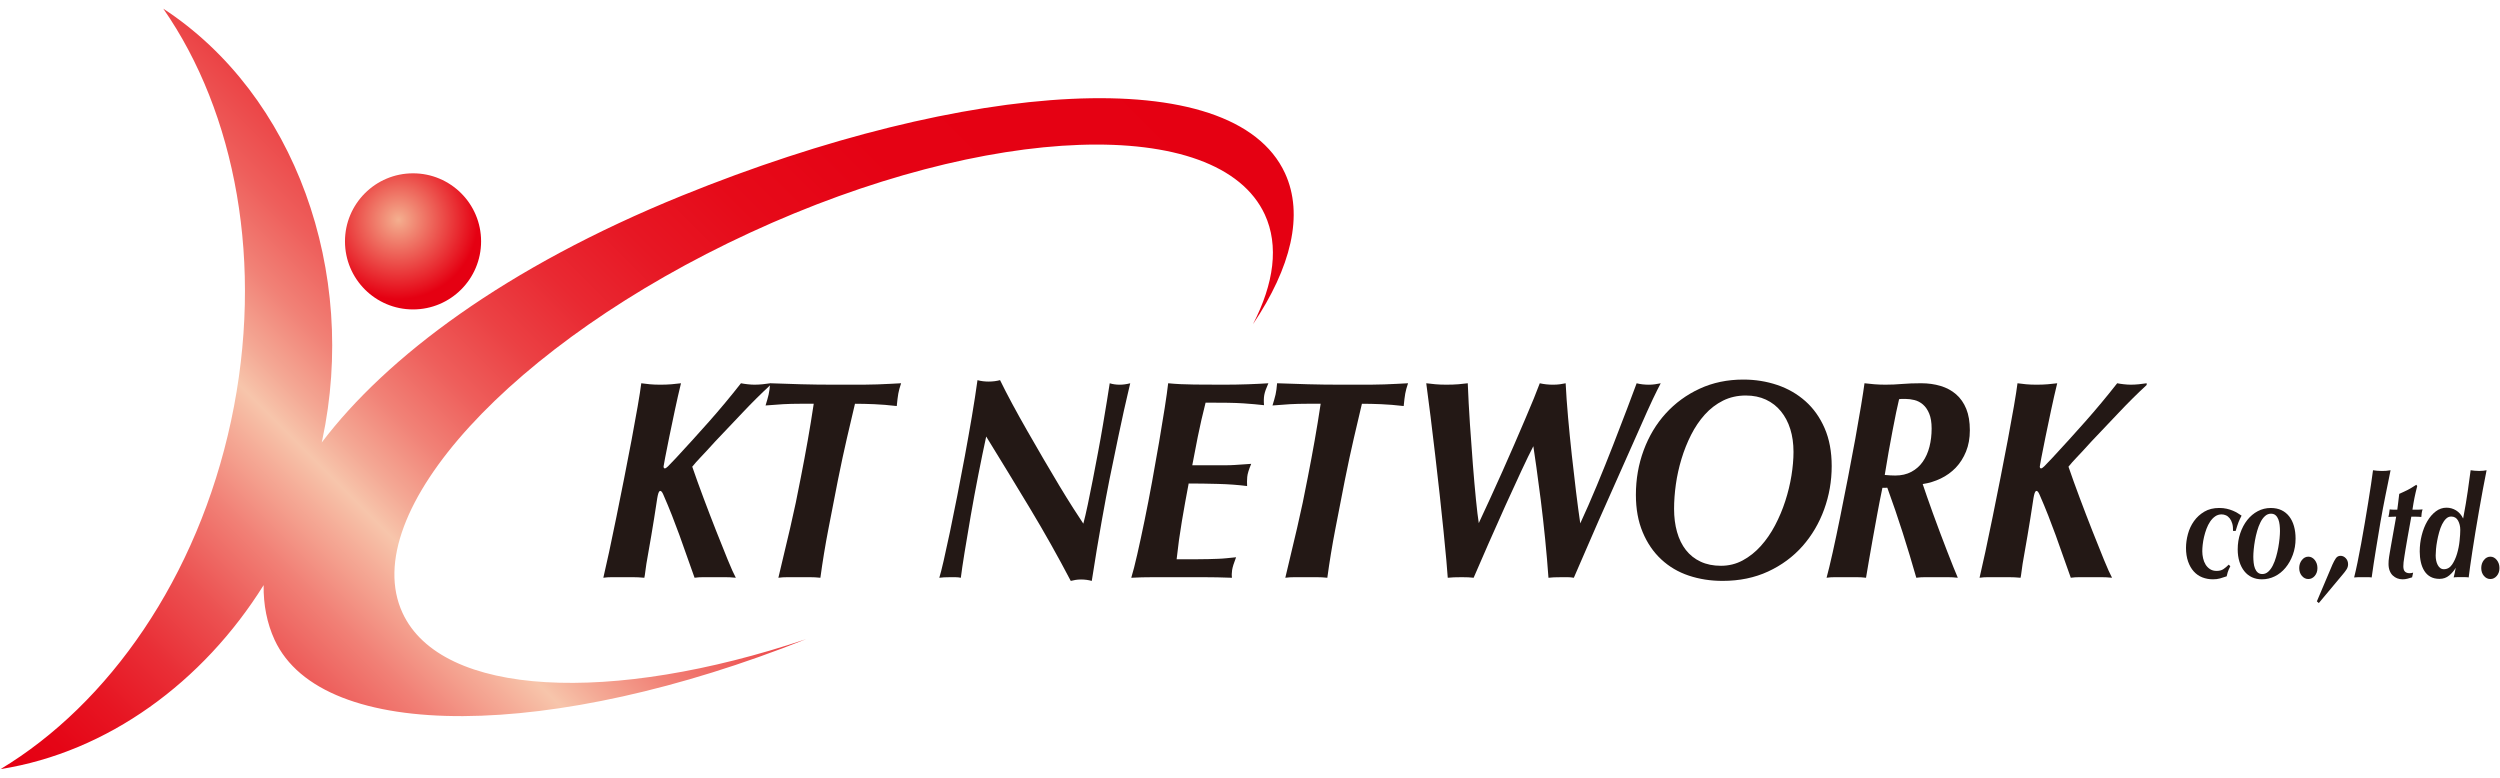 <?xml version="1.0" encoding="utf-8"?>
<!-- Generator: Adobe Illustrator 21.1.0, SVG Export Plug-In . SVG Version: 6.00 Build 0)  -->
<svg version="1.1" id="レイヤー_1" xmlns="http://www.w3.org/2000/svg" xmlns:xlink="http://www.w3.org/1999/xlink" x="0px"
	 y="0px" viewBox="0 0 270 84" style="enable-background:new 0 0 270 84;" xml:space="preserve">
<style type="text/css">
	.st0{fill:url(#SVGID_1_);}
	.st1{fill:#231815;}
	.st2{fill:url(#SVGID_2_);}
</style>
<g>
	<linearGradient id="SVGID_1_" gradientUnits="userSpaceOnUse" x1="5.721" y1="88.728" x2="107.698" y2="-13.249">
		<stop  offset="0.006" style="stop-color:#E50012"/>
		<stop  offset="0.043" style="stop-color:#E50516"/>
		<stop  offset="0.09" style="stop-color:#E71522"/>
		<stop  offset="0.142" style="stop-color:#E92E36"/>
		<stop  offset="0.197" style="stop-color:#EC5151"/>
		<stop  offset="0.255" style="stop-color:#F17F75"/>
		<stop  offset="0.314" style="stop-color:#F6B69F"/>
		<stop  offset="0.33" style="stop-color:#F7C5AB"/>
		<stop  offset="0.356" style="stop-color:#F4A995"/>
		<stop  offset="0.399" style="stop-color:#F18176"/>
		<stop  offset="0.446" style="stop-color:#EE5E5B"/>
		<stop  offset="0.497" style="stop-color:#EB4144"/>
		<stop  offset="0.553" style="stop-color:#E92932"/>
		<stop  offset="0.617" style="stop-color:#E71724"/>
		<stop  offset="0.692" style="stop-color:#E60A19"/>
		<stop  offset="0.791" style="stop-color:#E50214"/>
		<stop  offset="1" style="stop-color:#E50012"/>
	</linearGradient>
	<path class="st0" d="M138.779,18.705c-5.612-12.138-34.337-10.065-65.094,2.413c-19.1,7.752-31.957,17.458-38.938,26.671
		c0.014-0.081,0.036-0.158,0.052-0.235c3.888-18.176-2.933-37.32-17.166-46.619c7.798,11.205,10.951,27.552,7.324,44.512
		c-3.634,16.96-13.206,30.578-24.899,37.617c11.588-1.839,21.87-9.395,28.414-19.871c-0.029,2.136,0.364,4.123,1.183,5.909
		c5.157,11.152,30.027,10.84,57.397-0.072c-21.047,7.072-39.381,6.258-43.58-2.839c-4.989-10.807,11.817-29.189,37.528-41.06
		c25.723-11.884,50.607-12.756,55.602-1.958c1.544,3.361,0.991,7.441-1.279,11.837C139.432,28.89,140.843,23.187,138.779,18.705z"/>
	<g>
		<path class="st1" d="M80.23,44.529c-0.987,1.045-1.979,2.091-2.976,3.137c-0.387,0.43-0.705,0.779-0.955,1.045
			c-0.249,0.267-0.466,0.498-0.65,0.692c-0.185,0.195-0.341,0.364-0.47,0.508c-0.13,0.144-0.269,0.307-0.416,0.492
			c0.351,1.025,0.757,2.153,1.219,3.383c0.461,1.229,0.917,2.419,1.37,3.567c0.451,1.148,0.866,2.184,1.245,3.106
			c0.378,0.922,0.669,1.568,0.872,1.938c-0.406-0.042-0.803-0.062-1.19-0.062s-0.784,0-1.19,0c-0.369,0-0.733,0-1.093,0
			c-0.36,0-0.688,0.02-0.982,0.062c-0.314-0.861-0.601-1.666-0.858-2.415c-0.259-0.748-0.517-1.476-0.775-2.183
			s-0.525-1.415-0.803-2.122c-0.276-0.708-0.591-1.461-0.94-2.26c-0.111-0.267-0.222-0.4-0.332-0.4
			c-0.074,0-0.144,0.093-0.208,0.277s-0.152,0.676-0.263,1.476c-0.037,0.246-0.102,0.661-0.194,1.246
			c-0.092,0.584-0.193,1.199-0.304,1.845c-0.111,0.646-0.218,1.256-0.318,1.83c-0.102,0.574-0.171,0.974-0.208,1.199
			c-0.056,0.349-0.097,0.646-0.124,0.893c-0.028,0.246-0.061,0.451-0.098,0.615c-0.442-0.042-0.862-0.062-1.259-0.062
			c-0.397,0-0.78,0-1.149,0c-0.424,0-0.798,0-1.12,0c-0.323,0-0.623,0.02-0.9,0.062c0.166-0.697,0.374-1.625,0.623-2.783
			c0.249-1.158,0.512-2.419,0.789-3.783c0.276-1.363,0.558-2.768,0.844-4.213c0.286-1.446,0.554-2.83,0.803-4.152
			s0.466-2.517,0.65-3.583c0.185-1.065,0.313-1.896,0.388-2.491c0.295,0.042,0.604,0.077,0.928,0.108
			c0.322,0.031,0.705,0.046,1.148,0.046c0.424,0,0.82-0.016,1.19-0.046c0.368-0.031,0.71-0.066,1.023-0.108
			c-0.221,0.903-0.442,1.876-0.664,2.922s-0.425,2.015-0.608,2.906c-0.186,0.892-0.333,1.635-0.443,2.229
			c-0.11,0.595-0.166,0.902-0.166,0.923c0,0.144,0.046,0.215,0.139,0.215c0.073,0,0.184-0.072,0.332-0.215
			c0.147-0.143,0.434-0.44,0.857-0.892c1.219-1.312,2.413-2.63,3.585-3.952s2.32-2.701,3.446-4.137
			c0.202,0.042,0.442,0.077,0.72,0.108c0.276,0.031,0.525,0.046,0.747,0.046c0.276,0,0.567-0.016,0.872-0.046
			c0.304-0.031,0.585-0.066,0.844-0.108v0.185C82.209,42.499,81.217,43.483,80.23,44.529z"/>
		<path class="st1" d="M83.177,41.392c1.106,0.042,2.219,0.077,3.335,0.108s2.283,0.046,3.501,0.046h1.744c0.479,0,0.978,0,1.495,0
			c0.516,0,1.019-0.01,1.508-0.031c0.489-0.02,0.955-0.041,1.398-0.062c0.442-0.02,0.83-0.041,1.162-0.062
			c-0.147,0.431-0.249,0.805-0.305,1.123c-0.055,0.318-0.11,0.764-0.166,1.338c-0.886-0.103-1.698-0.169-2.436-0.2
			c-0.738-0.031-1.431-0.046-2.076-0.046c-0.276,1.168-0.567,2.409-0.872,3.721c-0.304,1.312-0.632,2.84-0.982,4.583
			c-0.351,1.783-0.691,3.536-1.023,5.259c-0.333,1.722-0.619,3.465-0.858,5.228c-0.406-0.042-0.803-0.062-1.19-0.062
			s-0.774,0-1.162,0s-0.771,0-1.148,0c-0.379,0-0.725,0.02-1.038,0.062c0.424-1.763,0.849-3.552,1.272-5.367
			c0.425-1.814,0.812-3.654,1.163-5.521c0.258-1.312,0.502-2.619,0.733-3.921c0.23-1.302,0.447-2.629,0.65-3.982h-1.439
			c-0.664,0-1.282,0.015-1.854,0.046s-1.209,0.077-1.909,0.139c0.147-0.472,0.258-0.866,0.332-1.185
			C83.084,42.289,83.14,41.884,83.177,41.392z"/>
		<path class="st1" d="M108.005,41.054c0.368,0.759,0.807,1.609,1.314,2.553c0.507,0.943,1.052,1.922,1.633,2.937
			c0.581,1.015,1.167,2.03,1.758,3.045c0.59,1.015,1.158,1.974,1.702,2.875c0.544,0.902,1.042,1.707,1.495,2.415
			c0.451,0.707,0.816,1.266,1.093,1.676c0.147-0.554,0.309-1.246,0.484-2.076c0.175-0.83,0.355-1.722,0.54-2.675
			c0.184-0.954,0.373-1.942,0.567-2.968c0.193-1.025,0.369-2.004,0.525-2.937c0.157-0.933,0.3-1.794,0.43-2.583
			c0.129-0.789,0.23-1.43,0.304-1.922c0.333,0.103,0.692,0.154,1.08,0.154c0.351,0,0.729-0.051,1.135-0.154
			c-0.11,0.472-0.213,0.907-0.305,1.308c-0.093,0.399-0.217,0.943-0.374,1.63c-0.156,0.687-0.355,1.609-0.595,2.768
			c-0.24,1.159-0.562,2.722-0.969,4.69c-0.222,1.107-0.503,2.614-0.844,4.521c-0.342,1.907-0.697,4.05-1.066,6.428
			c-0.369-0.103-0.757-0.154-1.162-0.154c-0.222,0-0.42,0.015-0.595,0.046c-0.176,0.03-0.347,0.066-0.513,0.107
			c-1.384-2.645-2.851-5.254-4.4-7.827c-1.55-2.573-3.128-5.161-4.733-7.766c-0.276,1.271-0.562,2.661-0.857,4.167
			c-0.296,1.507-0.568,2.978-0.817,4.414c-0.249,1.435-0.47,2.752-0.664,3.952c-0.193,1.199-0.328,2.107-0.401,2.722
			c-0.185-0.042-0.378-0.062-0.581-0.062s-0.406,0-0.609,0c-0.461,0-0.84,0.02-1.135,0.062c0.111-0.348,0.268-0.963,0.471-1.845
			c0.203-0.881,0.43-1.917,0.679-3.106c0.249-1.188,0.512-2.485,0.788-3.89c0.277-1.404,0.549-2.83,0.817-4.275
			c0.267-1.445,0.521-2.875,0.761-4.29c0.239-1.415,0.442-2.727,0.608-3.937c0.369,0.103,0.775,0.153,1.219,0.153
			C107.23,41.207,107.635,41.156,108.005,41.054z"/>
		<path class="st1" d="M126.162,41.392c0.831,0.083,1.776,0.129,2.838,0.139c1.061,0.011,2.089,0.016,3.086,0.016
			c0.959,0,1.858-0.016,2.698-0.046s1.573-0.066,2.2-0.108c-0.239,0.534-0.387,0.954-0.442,1.261s-0.064,0.676-0.027,1.107
			c-0.37-0.041-0.72-0.077-1.052-0.107s-0.729-0.062-1.19-0.092c-0.462-0.031-1.011-0.051-1.647-0.062
			c-0.636-0.01-1.443-0.015-2.422-0.015c-0.313,1.23-0.595,2.46-0.844,3.69c-0.249,1.23-0.447,2.255-0.595,3.075h2.241
			c0.48,0,0.904,0,1.273,0c0.388,0,0.738-0.01,1.052-0.031c0.313-0.02,0.618-0.041,0.914-0.062c0.295-0.02,0.59-0.041,0.886-0.062
			c-0.259,0.615-0.401,1.087-0.43,1.415c-0.027,0.328-0.032,0.657-0.014,0.984c-0.96-0.123-2.002-0.2-3.128-0.23
			c-1.125-0.031-2.187-0.046-3.183-0.046c-0.259,1.353-0.503,2.711-0.733,4.075c-0.231,1.364-0.42,2.732-0.567,4.106h2.214
			c0.461,0,0.867-0.005,1.218-0.015s0.683-0.021,0.997-0.031c0.313-0.01,0.627-0.03,0.94-0.062c0.313-0.03,0.664-0.066,1.052-0.107
			c-0.24,0.615-0.383,1.076-0.429,1.384s-0.051,0.584-0.014,0.831c-1.107-0.042-2.136-0.062-3.086-0.062c-0.951,0-1.841,0-2.672,0
			c-0.996,0-1.914,0-2.754,0s-1.628,0.02-2.366,0.062c0.185-0.594,0.401-1.44,0.65-2.537c0.249-1.097,0.512-2.317,0.789-3.66
			c0.276-1.343,0.549-2.747,0.816-4.213c0.268-1.466,0.517-2.871,0.747-4.213s0.434-2.578,0.609-3.706
			C125.964,42.94,126.089,42.048,126.162,41.392z"/>
		<path class="st1" d="M137.926,41.392c1.106,0.042,2.219,0.077,3.335,0.108s2.283,0.046,3.501,0.046h1.744c0.479,0,0.978,0,1.495,0
			c0.516,0,1.019-0.01,1.508-0.031c0.489-0.02,0.955-0.041,1.398-0.062c0.442-0.02,0.83-0.041,1.162-0.062
			c-0.147,0.431-0.249,0.805-0.305,1.123c-0.055,0.318-0.11,0.764-0.166,1.338c-0.886-0.103-1.698-0.169-2.436-0.2
			c-0.738-0.031-1.431-0.046-2.076-0.046c-0.276,1.168-0.567,2.409-0.872,3.721c-0.304,1.312-0.632,2.84-0.982,4.583
			c-0.351,1.783-0.691,3.536-1.023,5.259c-0.333,1.722-0.619,3.465-0.858,5.228c-0.406-0.042-0.803-0.062-1.19-0.062
			s-0.774,0-1.162,0s-0.771,0-1.148,0c-0.379,0-0.725,0.02-1.038,0.062c0.424-1.763,0.849-3.552,1.272-5.367
			c0.425-1.814,0.812-3.654,1.163-5.521c0.258-1.312,0.502-2.619,0.733-3.921c0.23-1.302,0.447-2.629,0.65-3.982h-1.439
			c-0.664,0-1.282,0.015-1.854,0.046s-1.209,0.077-1.909,0.139c0.147-0.472,0.258-0.866,0.332-1.185
			C137.833,42.289,137.889,41.884,137.926,41.392z"/>
		<path class="st1" d="M154.035,41.392c0.332,0.042,0.664,0.077,0.996,0.108s0.729,0.046,1.19,0.046
			c0.479,0,0.908-0.016,1.287-0.046c0.378-0.031,0.715-0.066,1.01-0.108c0.056,1.415,0.134,2.887,0.235,4.414
			c0.102,1.528,0.208,2.988,0.318,4.382c0.11,1.395,0.222,2.65,0.332,3.768c0.111,1.118,0.212,1.963,0.305,2.537
			c0.388-0.82,0.798-1.707,1.231-2.66s0.872-1.922,1.315-2.906c0.442-0.984,0.871-1.958,1.286-2.922
			c0.416-0.963,0.803-1.865,1.163-2.706c0.359-0.841,0.678-1.6,0.955-2.276c0.276-0.677,0.488-1.22,0.637-1.63
			c0.461,0.103,0.931,0.154,1.411,0.154c0.295,0,0.549-0.016,0.762-0.046c0.212-0.031,0.419-0.066,0.622-0.108
			c0.056,1.128,0.143,2.363,0.263,3.706c0.12,1.343,0.254,2.691,0.401,4.044c0.147,1.354,0.3,2.671,0.457,3.952
			c0.156,1.282,0.309,2.425,0.457,3.429c0.571-1.23,1.167-2.588,1.785-4.075s1.204-2.942,1.758-4.367s1.056-2.732,1.508-3.921
			c0.452-1.189,0.798-2.111,1.038-2.768c0.406,0.103,0.849,0.154,1.329,0.154c0.221,0,0.438-0.016,0.65-0.046
			c0.212-0.031,0.419-0.066,0.622-0.108c-0.129,0.246-0.258,0.498-0.387,0.754c-0.13,0.257-0.282,0.569-0.457,0.938
			c-0.176,0.369-0.383,0.82-0.623,1.353c-0.239,0.533-0.535,1.199-0.886,1.999c-0.738,1.661-1.467,3.301-2.187,4.921
			s-1.448,3.26-2.187,4.92c-0.461,1.045-0.909,2.076-1.343,3.091s-0.871,2.025-1.314,3.029c-0.24-0.042-0.456-0.062-0.65-0.062
			c-0.193,0-0.42,0-0.678,0c-0.628,0-1.099,0.02-1.412,0.062c-0.093-1.312-0.212-2.707-0.359-4.183
			c-0.148-1.476-0.305-2.875-0.471-4.198s-0.323-2.501-0.471-3.537c-0.147-1.035-0.259-1.799-0.332-2.291
			c-0.332,0.636-0.766,1.527-1.301,2.676s-1.107,2.394-1.716,3.736c-0.609,1.343-1.218,2.712-1.827,4.106
			c-0.609,1.395-1.145,2.625-1.605,3.69c-0.313-0.042-0.738-0.062-1.273-0.062c-0.646,0-1.153,0.02-1.522,0.062
			c-0.019-0.348-0.068-0.974-0.151-1.876c-0.083-0.902-0.186-1.958-0.305-3.167c-0.12-1.21-0.259-2.522-0.415-3.937
			c-0.157-1.415-0.318-2.834-0.484-4.26c-0.166-1.425-0.332-2.809-0.499-4.151C154.339,43.663,154.183,42.458,154.035,41.392z"/>
		<path class="st1" d="M176.676,53.447c0-1.701,0.281-3.311,0.844-4.828c0.563-1.517,1.356-2.84,2.381-3.967
			s2.246-2.019,3.667-2.675s2.989-0.984,4.706-0.984c1.291,0,2.514,0.195,3.667,0.584c1.153,0.39,2.168,0.975,3.045,1.753
			c0.876,0.78,1.568,1.753,2.075,2.922c0.508,1.169,0.762,2.532,0.762,4.09c0,1.62-0.272,3.178-0.816,4.674
			c-0.545,1.497-1.324,2.819-2.339,3.968c-1.016,1.148-2.252,2.061-3.709,2.737c-1.458,0.676-3.101,1.015-4.927,1.015
			c-1.292,0-2.505-0.19-3.64-0.569c-1.135-0.379-2.127-0.963-2.976-1.753c-0.849-0.789-1.519-1.768-2.007-2.937
			C176.92,56.308,176.676,54.965,176.676,53.447z M180.8,54.954c0,0.903,0.105,1.733,0.318,2.491c0.212,0.759,0.53,1.41,0.955,1.953
			c0.424,0.543,0.955,0.964,1.591,1.261c0.637,0.298,1.37,0.446,2.201,0.446c0.849,0,1.633-0.195,2.353-0.584
			c0.72-0.389,1.37-0.907,1.951-1.553c0.581-0.646,1.094-1.389,1.536-2.229c0.443-0.841,0.812-1.717,1.107-2.63
			c0.295-0.912,0.517-1.824,0.664-2.737c0.147-0.912,0.222-1.768,0.222-2.568c0-0.902-0.115-1.723-0.346-2.46
			c-0.231-0.738-0.567-1.378-1.011-1.922c-0.442-0.543-0.982-0.963-1.619-1.261c-0.637-0.297-1.361-0.446-2.173-0.446
			c-0.904,0-1.726,0.185-2.463,0.553c-0.738,0.369-1.394,0.872-1.966,1.507c-0.572,0.636-1.065,1.364-1.48,2.184
			s-0.762,1.687-1.038,2.599c-0.276,0.913-0.48,1.83-0.609,2.752S180.8,54.114,180.8,54.954z"/>
		<path class="st1" d="M203.302,52.679c-0.203,0.964-0.392,1.927-0.567,2.891c-0.175,0.964-0.341,1.876-0.498,2.737
			s-0.295,1.65-0.415,2.368s-0.217,1.292-0.291,1.722c-0.313-0.042-0.659-0.062-1.037-0.062c-0.379,0-0.771,0-1.177,0
			c-0.425,0-0.808,0-1.148,0c-0.342,0-0.642,0.02-0.899,0.062c0.184-0.676,0.405-1.594,0.664-2.752
			c0.258-1.158,0.525-2.424,0.803-3.798c0.276-1.374,0.558-2.794,0.844-4.26s0.549-2.86,0.789-4.183
			c0.239-1.322,0.447-2.517,0.623-3.583c0.175-1.065,0.3-1.876,0.373-2.43c0.313,0.042,0.665,0.077,1.052,0.108
			c0.388,0.031,0.794,0.046,1.219,0.046c0.59,0,1.185-0.025,1.785-0.077c0.599-0.051,1.287-0.077,2.062-0.077
			c0.757,0,1.458,0.098,2.104,0.292s1.204,0.498,1.675,0.907c0.471,0.411,0.835,0.933,1.094,1.568
			c0.258,0.636,0.387,1.405,0.387,2.307c0,0.861-0.138,1.63-0.415,2.307c-0.276,0.676-0.646,1.256-1.106,1.738
			c-0.462,0.481-1.002,0.871-1.62,1.168s-1.269,0.498-1.951,0.6c0.111,0.329,0.264,0.774,0.457,1.338s0.41,1.174,0.65,1.83
			c0.239,0.657,0.493,1.343,0.761,2.061c0.268,0.718,0.526,1.395,0.775,2.03s0.475,1.21,0.678,1.722
			c0.203,0.513,0.36,0.892,0.471,1.138c-0.369-0.042-0.743-0.062-1.121-0.062s-0.752,0-1.121,0c-0.498,0-0.923,0-1.272,0
			c-0.351,0-0.674,0.02-0.969,0.062c-0.462-1.62-0.951-3.239-1.467-4.859c-0.518-1.62-1.071-3.239-1.661-4.859H203.302z
			 M203.552,51.295c0.202,0.021,0.4,0.036,0.595,0.046c0.193,0.011,0.374,0.016,0.54,0.016c0.664,0,1.245-0.133,1.743-0.4
			c0.498-0.266,0.909-0.63,1.231-1.092c0.323-0.461,0.563-1,0.72-1.615c0.157-0.615,0.235-1.271,0.235-1.968
			c0-0.656-0.088-1.194-0.263-1.615c-0.176-0.42-0.401-0.748-0.678-0.984c-0.277-0.236-0.582-0.395-0.914-0.477
			c-0.332-0.081-0.655-0.123-0.969-0.123h-0.332c-0.147,0-0.268,0.01-0.359,0.031c-0.093,0.369-0.199,0.846-0.318,1.43
			c-0.12,0.584-0.249,1.241-0.388,1.969s-0.281,1.502-0.429,2.322C203.819,49.655,203.68,50.475,203.552,51.295z"/>
		<path class="st1" d="M228.862,44.529c-0.987,1.045-1.979,2.091-2.976,3.137c-0.387,0.43-0.705,0.779-0.955,1.045
			c-0.249,0.267-0.466,0.498-0.65,0.692c-0.185,0.195-0.341,0.364-0.47,0.508c-0.13,0.144-0.269,0.307-0.416,0.492
			c0.351,1.025,0.757,2.153,1.219,3.383c0.461,1.229,0.917,2.419,1.37,3.567c0.451,1.148,0.866,2.184,1.245,3.106
			c0.378,0.922,0.669,1.568,0.872,1.938c-0.406-0.042-0.803-0.062-1.19-0.062s-0.784,0-1.19,0c-0.369,0-0.733,0-1.093,0
			c-0.36,0-0.688,0.02-0.982,0.062c-0.314-0.861-0.601-1.666-0.858-2.415c-0.259-0.748-0.517-1.476-0.775-2.183
			s-0.525-1.415-0.803-2.122c-0.276-0.708-0.591-1.461-0.94-2.26c-0.111-0.267-0.222-0.4-0.332-0.4
			c-0.074,0-0.144,0.093-0.208,0.277s-0.152,0.676-0.263,1.476c-0.037,0.246-0.102,0.661-0.194,1.246
			c-0.092,0.584-0.193,1.199-0.304,1.845c-0.111,0.646-0.218,1.256-0.318,1.83c-0.102,0.574-0.171,0.974-0.208,1.199
			c-0.056,0.349-0.097,0.646-0.124,0.893c-0.028,0.246-0.061,0.451-0.098,0.615c-0.442-0.042-0.862-0.062-1.259-0.062
			c-0.397,0-0.78,0-1.149,0c-0.424,0-0.798,0-1.12,0c-0.323,0-0.623,0.02-0.9,0.062c0.166-0.697,0.374-1.625,0.623-2.783
			c0.249-1.158,0.512-2.419,0.789-3.783c0.276-1.363,0.558-2.768,0.844-4.213c0.286-1.446,0.554-2.83,0.803-4.152
			s0.466-2.517,0.65-3.583c0.185-1.065,0.313-1.896,0.388-2.491c0.295,0.042,0.604,0.077,0.928,0.108
			c0.322,0.031,0.705,0.046,1.148,0.046c0.424,0,0.82-0.016,1.19-0.046c0.368-0.031,0.71-0.066,1.023-0.108
			c-0.221,0.903-0.442,1.876-0.664,2.922s-0.425,2.015-0.608,2.906c-0.186,0.892-0.333,1.635-0.443,2.229
			c-0.11,0.595-0.166,0.902-0.166,0.923c0,0.144,0.046,0.215,0.139,0.215c0.073,0,0.184-0.072,0.332-0.215
			c0.147-0.143,0.434-0.44,0.857-0.892c1.219-1.312,2.413-2.63,3.585-3.952s2.32-2.701,3.446-4.137
			c0.202,0.042,0.442,0.077,0.72,0.108c0.276,0.031,0.525,0.046,0.747,0.046c0.276,0,0.567-0.016,0.872-0.046
			c0.304-0.031,0.585-0.066,0.844-0.108v0.185C230.842,42.499,229.85,43.483,228.862,44.529z"/>
		<path class="st1" d="M241.082,56.538c-0.065-0.225-0.158-0.412-0.277-0.561c-0.118-0.148-0.254-0.256-0.405-0.323
			c-0.152-0.066-0.306-0.1-0.462-0.1c-0.263,0-0.496,0.072-0.701,0.215s-0.386,0.331-0.541,0.562
			c-0.156,0.23-0.287,0.489-0.394,0.776s-0.195,0.579-0.265,0.876c-0.069,0.298-0.119,0.582-0.147,0.854
			c-0.029,0.272-0.043,0.505-0.043,0.7c0,0.246,0.028,0.497,0.086,0.753c0.058,0.257,0.147,0.484,0.271,0.685
			s0.283,0.364,0.479,0.492c0.197,0.128,0.435,0.192,0.714,0.192c0.304,0,0.552-0.067,0.744-0.2c0.192-0.133,0.38-0.292,0.56-0.477
			l0.173,0.169c-0.14,0.277-0.234,0.497-0.283,0.661s-0.086,0.308-0.11,0.431c-0.263,0.092-0.505,0.169-0.727,0.23
			c-0.221,0.062-0.472,0.093-0.75,0.093c-0.41,0-0.794-0.069-1.15-0.208c-0.356-0.138-0.666-0.354-0.929-0.646
			c-0.263-0.292-0.468-0.651-0.615-1.077s-0.221-0.91-0.221-1.453c0-0.492,0.069-0.994,0.209-1.507
			c0.139-0.512,0.356-0.977,0.651-1.392c0.296-0.416,0.669-0.756,1.12-1.023c0.45-0.266,0.988-0.399,1.611-0.399
			c0.295,0,0.563,0.028,0.806,0.084s0.461,0.125,0.658,0.208c0.196,0.082,0.373,0.172,0.529,0.27
			c0.155,0.097,0.295,0.187,0.418,0.269c-0.058,0.113-0.113,0.223-0.166,0.331c-0.054,0.107-0.104,0.223-0.154,0.346
			c-0.049,0.123-0.098,0.262-0.147,0.415c-0.049,0.154-0.106,0.338-0.172,0.554h-0.283C241.176,57.03,241.148,56.764,241.082,56.538
			z"/>
		<path class="st1" d="M241.672,59.337c0-0.625,0.093-1.209,0.277-1.753c0.185-0.543,0.437-1.018,0.756-1.422
			c0.32-0.405,0.697-0.723,1.132-0.954s0.902-0.346,1.402-0.346c0.443,0,0.831,0.079,1.163,0.238s0.61,0.384,0.836,0.677
			c0.226,0.292,0.396,0.641,0.511,1.045s0.173,0.854,0.173,1.345c0,0.626-0.099,1.208-0.296,1.746
			c-0.196,0.538-0.461,1.007-0.793,1.407c-0.332,0.4-0.718,0.708-1.156,0.923c-0.439,0.215-0.904,0.323-1.396,0.323
			c-0.394,0-0.751-0.075-1.07-0.224c-0.32-0.148-0.595-0.366-0.824-0.653c-0.229-0.287-0.406-0.63-0.529-1.03
			C241.734,60.26,241.672,59.819,241.672,59.337z M243.358,60.121c0,0.215,0.013,0.436,0.037,0.661s0.071,0.428,0.142,0.607
			c0.069,0.18,0.168,0.326,0.295,0.438s0.293,0.169,0.498,0.169c0.238,0,0.451-0.084,0.64-0.254
			c0.188-0.169,0.353-0.392,0.492-0.669c0.14-0.276,0.259-0.586,0.356-0.93c0.099-0.344,0.179-0.687,0.24-1.03
			c0.062-0.344,0.106-0.672,0.136-0.984c0.028-0.312,0.043-0.571,0.043-0.776c0-0.216-0.013-0.436-0.037-0.661
			s-0.072-0.428-0.142-0.607c-0.069-0.18-0.168-0.326-0.295-0.438c-0.128-0.113-0.294-0.169-0.498-0.169
			c-0.238,0-0.451,0.084-0.64,0.253c-0.189,0.169-0.354,0.392-0.492,0.669c-0.14,0.277-0.259,0.587-0.357,0.93
			c-0.098,0.344-0.178,0.687-0.239,1.03c-0.062,0.344-0.106,0.672-0.136,0.984C243.372,59.657,243.358,59.916,243.358,60.121z"/>
		<path class="st1" d="M249.299,60.121c0.271,0,0.503,0.121,0.695,0.361c0.192,0.241,0.289,0.53,0.289,0.869
			c0,0.338-0.097,0.62-0.289,0.846c-0.192,0.225-0.424,0.338-0.695,0.338c-0.271,0-0.502-0.113-0.694-0.338
			c-0.193-0.226-0.289-0.508-0.289-0.846c0-0.339,0.096-0.628,0.289-0.869C248.797,60.242,249.028,60.121,249.299,60.121z"/>
		<path class="st1" d="M251.907,60.967c0.123-0.276,0.246-0.502,0.369-0.677c0.123-0.174,0.291-0.261,0.504-0.261
			c0.214,0,0.402,0.087,0.566,0.261c0.164,0.175,0.246,0.39,0.246,0.646c0,0.206-0.056,0.392-0.166,0.561
			c-0.111,0.169-0.232,0.331-0.363,0.484l-2.633,3.152l-0.209-0.185L251.907,60.967z"/>
		<path class="st1" d="M256.286,50.787c0.148,0.021,0.298,0.039,0.449,0.054c0.152,0.016,0.322,0.023,0.511,0.023
			c0.172,0,0.33-0.005,0.474-0.016c0.144-0.01,0.297-0.03,0.461-0.062c-0.098,0.492-0.192,0.959-0.282,1.399
			c-0.091,0.441-0.181,0.884-0.271,1.33c-0.091,0.446-0.181,0.907-0.271,1.384c-0.09,0.477-0.185,0.997-0.282,1.561
			c-0.164,0.995-0.326,1.976-0.486,2.945s-0.31,1.955-0.449,2.96c-0.14-0.021-0.285-0.031-0.437-0.031s-0.326,0-0.522,0
			c-0.164,0-0.32,0-0.468,0s-0.304,0.01-0.468,0.031c0.115-0.451,0.238-0.997,0.369-1.638c0.132-0.641,0.263-1.32,0.394-2.037
			c0.132-0.718,0.261-1.453,0.388-2.207c0.127-0.753,0.248-1.481,0.363-2.184c0.114-0.702,0.217-1.358,0.308-1.968
			C256.155,51.723,256.23,51.208,256.286,50.787z"/>
		<path class="st1" d="M260.014,62.497c-0.164,0.046-0.344,0.069-0.541,0.069c-0.205,0-0.397-0.036-0.578-0.108
			s-0.341-0.174-0.479-0.308c-0.14-0.133-0.251-0.305-0.332-0.515c-0.082-0.21-0.123-0.448-0.123-0.715
			c0-0.123,0.004-0.246,0.012-0.369s0.024-0.262,0.05-0.415c0.024-0.154,0.053-0.328,0.086-0.523
			c0.032-0.195,0.073-0.431,0.123-0.708c0.09-0.522,0.183-1.04,0.276-1.553c0.095-0.513,0.187-1.03,0.277-1.553
			c-0.115,0-0.236,0.002-0.363,0.007c-0.127,0.006-0.285,0.013-0.474,0.023c0.032-0.133,0.058-0.249,0.074-0.346
			c0.016-0.097,0.036-0.253,0.062-0.469c0.09,0.011,0.174,0.019,0.252,0.023c0.078,0.005,0.149,0.008,0.215,0.008h0.357
			c0.032-0.226,0.065-0.484,0.098-0.776c0.033-0.292,0.07-0.603,0.111-0.931c0.205-0.092,0.379-0.172,0.522-0.238
			s0.281-0.133,0.412-0.2c0.131-0.066,0.267-0.143,0.406-0.23c0.139-0.087,0.308-0.192,0.504-0.315l0.099,0.139
			c-0.065,0.246-0.121,0.469-0.166,0.669s-0.088,0.397-0.129,0.592c-0.041,0.195-0.078,0.395-0.111,0.6
			c-0.032,0.206-0.069,0.436-0.11,0.692h0.455c0.082,0,0.177-0.002,0.283-0.008c0.106-0.005,0.226-0.013,0.356-0.023
			c-0.049,0.144-0.082,0.287-0.099,0.431c-0.017,0.144-0.028,0.272-0.036,0.385c-0.115-0.01-0.222-0.018-0.32-0.023
			c-0.099-0.005-0.192-0.007-0.283-0.007h-0.479c-0.033,0.184-0.088,0.49-0.166,0.915c-0.078,0.426-0.158,0.872-0.24,1.338
			c-0.082,0.467-0.155,0.897-0.221,1.292c-0.066,0.395-0.107,0.653-0.123,0.776c-0.042,0.256-0.07,0.459-0.087,0.607
			s-0.024,0.29-0.024,0.423c0,0.277,0.06,0.472,0.179,0.584s0.285,0.169,0.498,0.169c0.131,0,0.259-0.02,0.382-0.062l-0.111,0.507
			C260.342,62.402,260.178,62.451,260.014,62.497z"/>
		<path class="st1" d="M261.33,59.567c0-0.604,0.072-1.191,0.216-1.761c0.144-0.568,0.344-1.073,0.603-1.515
			c0.259-0.44,0.563-0.794,0.916-1.061s0.738-0.4,1.157-0.4c0.368,0,0.713,0.097,1.033,0.292c0.319,0.195,0.573,0.487,0.763,0.876
			c0.213-1.117,0.379-2.096,0.498-2.937c0.119-0.84,0.224-1.599,0.313-2.276c0.131,0.021,0.274,0.039,0.431,0.054
			c0.155,0.016,0.32,0.023,0.492,0.023s0.319-0.008,0.442-0.023c0.123-0.015,0.242-0.033,0.357-0.054
			c-0.132,0.646-0.267,1.346-0.406,2.099s-0.276,1.517-0.412,2.292c-0.136,0.774-0.265,1.535-0.388,2.283
			c-0.123,0.749-0.233,1.445-0.332,2.091s-0.183,1.217-0.252,1.714c-0.07,0.498-0.117,0.864-0.142,1.1
			c-0.106-0.021-0.228-0.031-0.363-0.031c-0.135,0-0.28,0-0.437,0c-0.155,0-0.304,0-0.442,0c-0.14,0-0.267,0.01-0.382,0.031
			c0.041-0.144,0.08-0.308,0.117-0.492s0.071-0.369,0.104-0.554c-0.172,0.308-0.406,0.584-0.701,0.831s-0.644,0.369-1.046,0.369
			c-0.377,0-0.701-0.075-0.972-0.223s-0.492-0.358-0.664-0.63c-0.173-0.271-0.3-0.589-0.382-0.954
			C261.371,60.35,261.33,59.967,261.33,59.567z M263.053,59.998c0,0.195,0.019,0.379,0.056,0.554
			c0.036,0.174,0.092,0.331,0.166,0.469c0.073,0.139,0.166,0.249,0.276,0.331s0.24,0.123,0.388,0.123c0.36,0,0.653-0.164,0.88-0.492
			c0.225-0.328,0.405-0.72,0.541-1.177c0.135-0.456,0.228-0.922,0.276-1.399c0.05-0.477,0.074-0.868,0.074-1.176
			c0-0.379-0.08-0.715-0.24-1.007c-0.16-0.292-0.408-0.438-0.744-0.438c-0.205,0-0.39,0.079-0.554,0.238
			c-0.164,0.159-0.308,0.364-0.431,0.615c-0.123,0.251-0.228,0.533-0.313,0.846c-0.086,0.313-0.158,0.625-0.215,0.938
			c-0.058,0.313-0.099,0.607-0.123,0.884C263.065,59.583,263.053,59.814,263.053,59.998z"/>
		<path class="st1" d="M268.958,60.121c0.271,0,0.503,0.121,0.695,0.361c0.192,0.241,0.289,0.53,0.289,0.869
			c0,0.338-0.097,0.62-0.289,0.846c-0.192,0.225-0.424,0.338-0.695,0.338c-0.271,0-0.502-0.113-0.694-0.338
			c-0.193-0.226-0.289-0.508-0.289-0.846c0-0.339,0.096-0.628,0.289-0.869C268.456,60.242,268.688,60.121,268.958,60.121z"/>
	</g>
	
		<radialGradient id="SVGID_2_" cx="-930.214" cy="126.325" r="19.521" gradientTransform="matrix(0.44 0 0 0.44 452.332 -31.847)" gradientUnits="userSpaceOnUse">
		<stop  offset="0" style="stop-color:#F4AF8F"/>
		<stop  offset="1" style="stop-color:#E50012"/>
	</radialGradient>
	<circle class="st2" cx="44.608" cy="26.069" r="7.35"/>
</g>
</svg>
